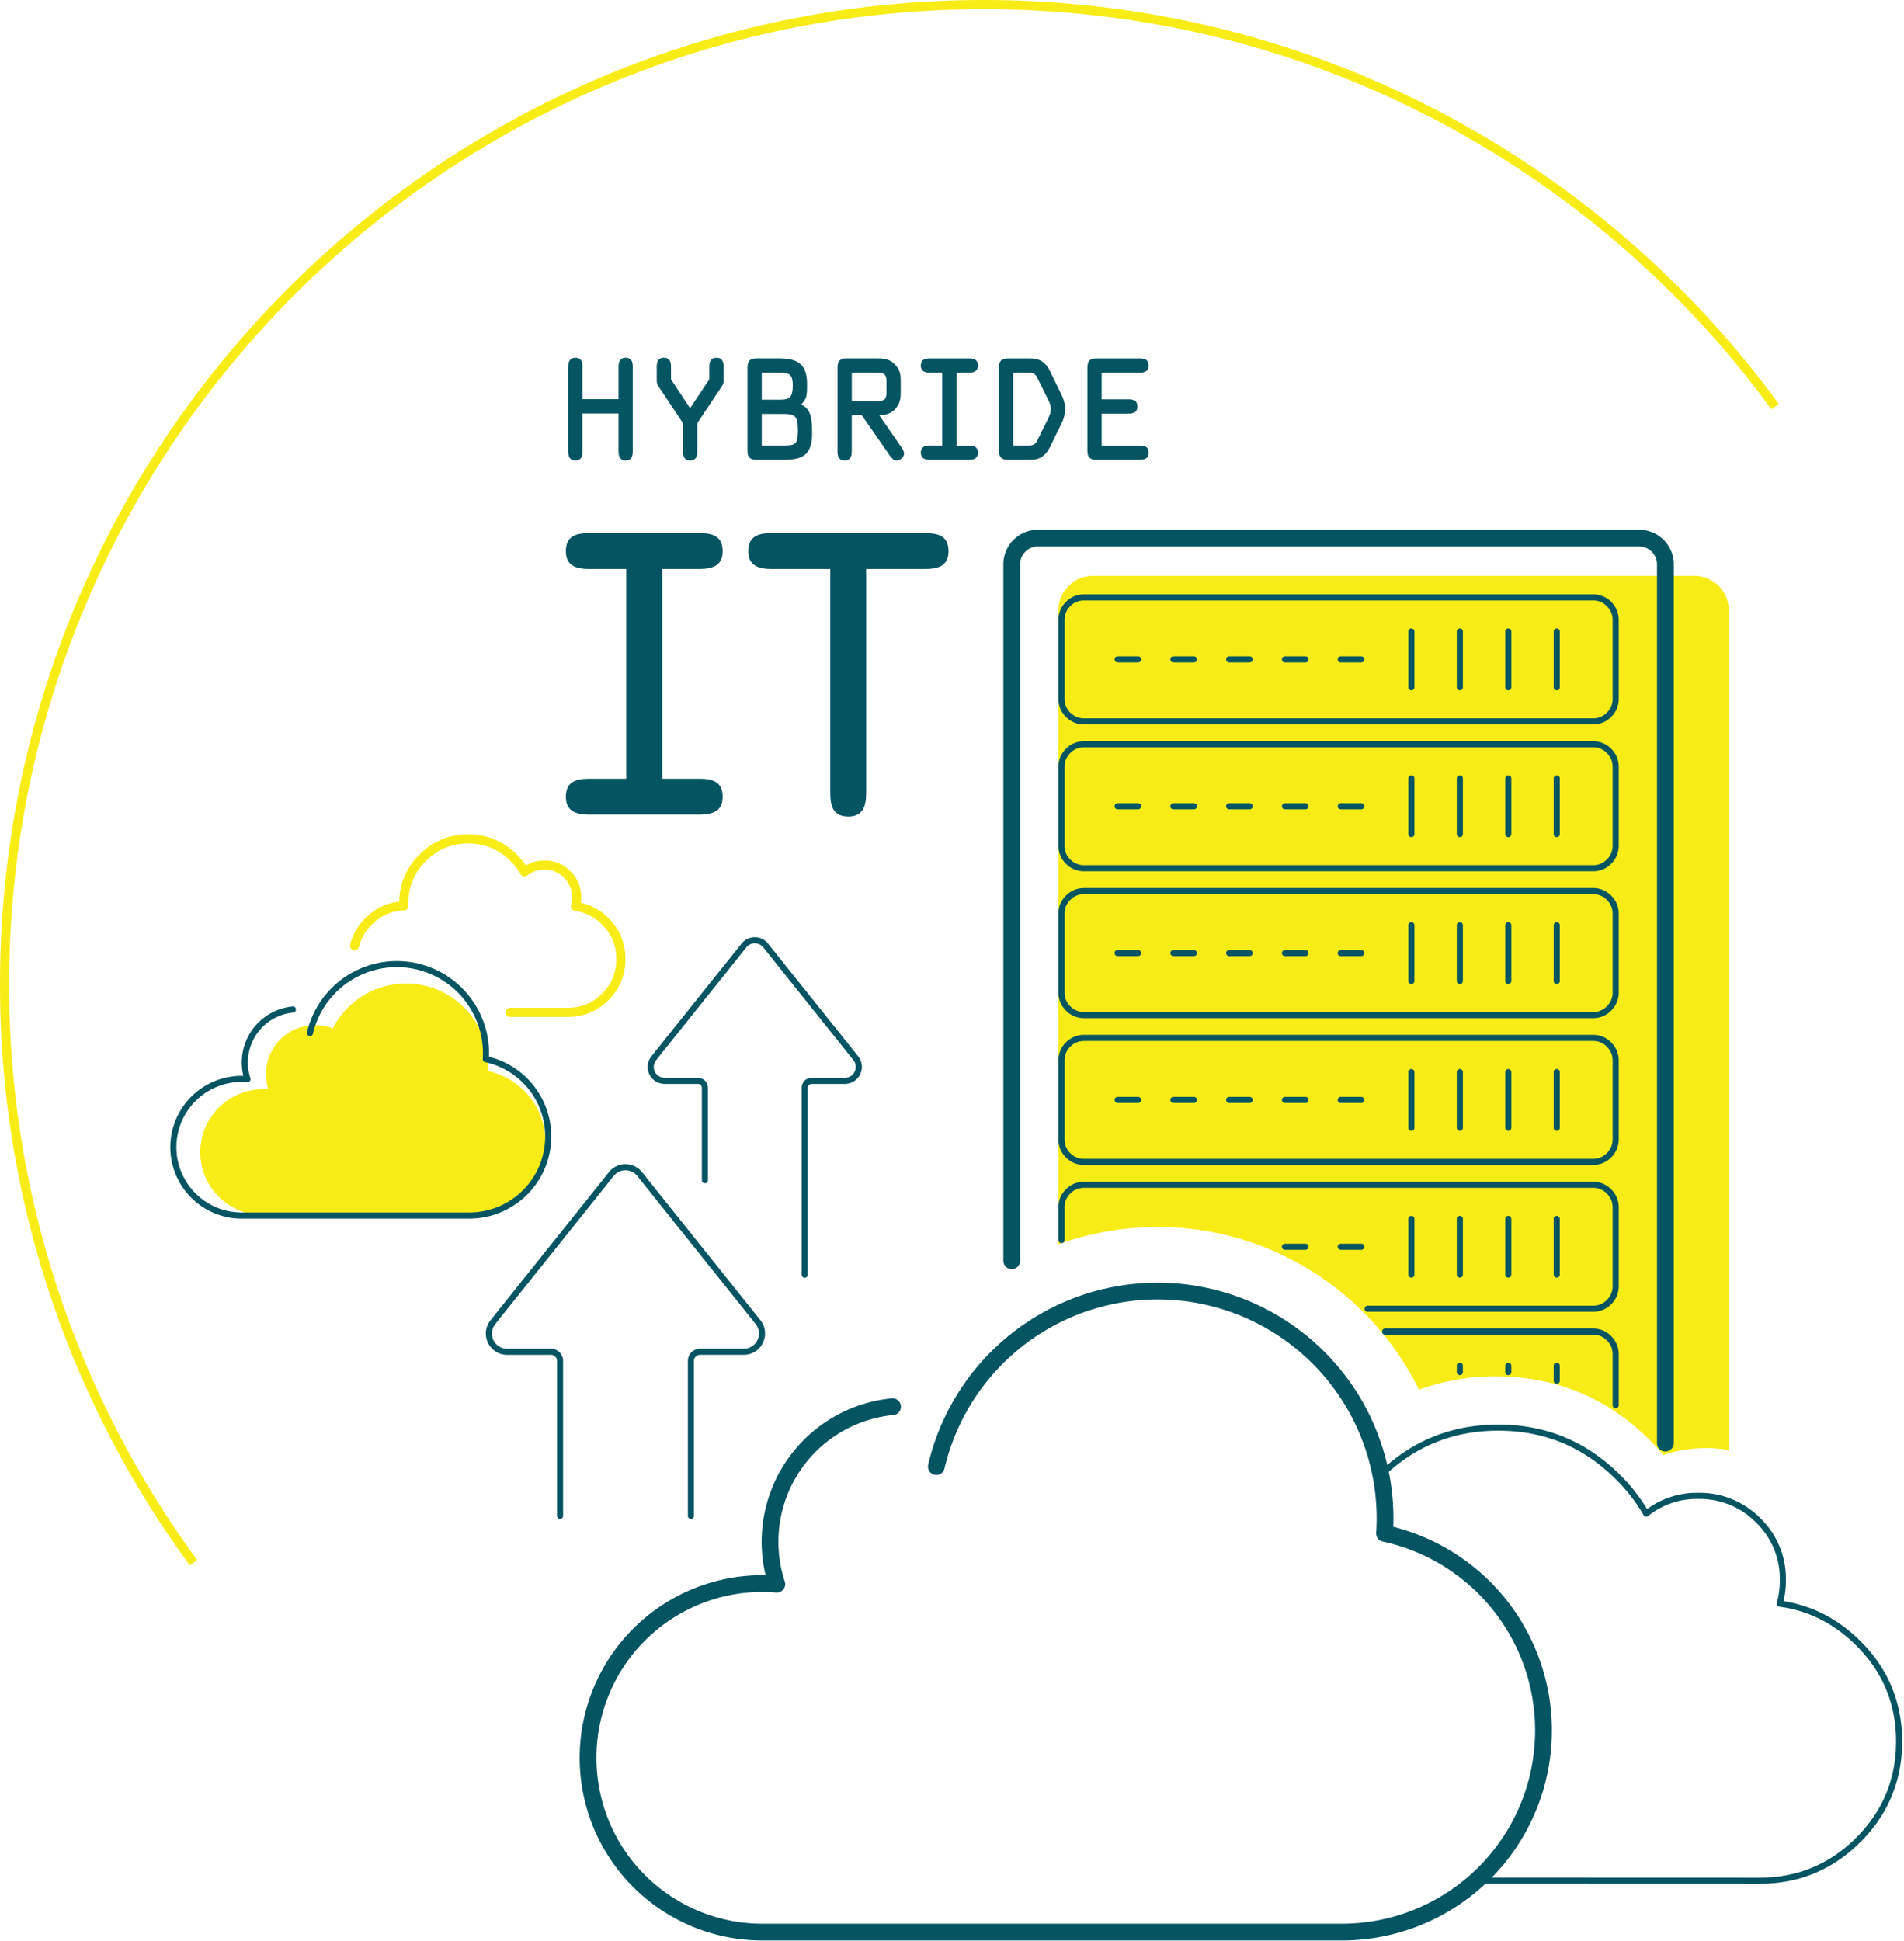<?xml version="1.0" encoding="UTF-8"?> <svg xmlns="http://www.w3.org/2000/svg" width="625" height="637"><g fill="none" fill-rule="evenodd"><path fill="#F8EC17" d="M160.21 351.5a26.98 26.98 0 0 0-50.97-13.99 16.1 16.1 0 0 0-21.13 20.02 20.67 20.67 0 1 0-1.68 41.27h68.72a23.92 23.92 0 0 0 5.06-47.3"></path><path stroke="#045462" stroke-linecap="round" stroke-linejoin="round" stroke-width="2" d="M96.13 331.3a17.47 17.47 0 0 0-14.9 22.84 22.43 22.43 0 1 0-1.81 44.78h74.55a25.95 25.95 0 0 0 5.5-51.32c.03-.64.06-1.28.06-1.93a29.27 29.27 0 0 0-57.77-6.67"></path><path stroke="#F8EC17" stroke-width="3" d="M582.7 133.44C524.2 53.46 429.66 1.5 323 1.5 145.44 1.5 1.5 145.44 1.5 323a320.05 320.05 0 0 0 62.03 189.86"></path><path fill="#F8EC17" d="M567.49 475.9V200.32c0-6.26-5.08-11.34-11.34-11.34H358.77a11.34 11.34 0 0 0-11.34 11.34v208.03a96.24 96.24 0 0 1 32.6-5.68c37.59 0 70.15 21.8 85.78 53.41a71.64 71.64 0 0 1 25.17-4.39c19.6 0 36.58 7 50.45 20.8a77.02 77.02 0 0 1 4.6 5.01c4.36-1.5 9-2.25 13.91-2.25h.2c2.5 0 4.95.24 7.35.65"></path><path stroke="#045462" stroke-linecap="round" stroke-linejoin="round" stroke-width="2" d="M463.3 207.26v18.29M479.2 207.26v18.29M495.11 207.26v18.29M511.01 207.26v18.29M403.49 216.4h6.72M385.18 216.4h6.72M366.87 216.4h6.71M421.8 216.4h6.72M440.11 216.4h6.72M522.88 236.75a7.2 7.2 0 0 0 5.3-2.18 7.21 7.21 0 0 0 2.18-5.3v-25.73c0-2.08-.73-3.85-2.19-5.3a7.22 7.22 0 0 0-5.3-2.18H355.92c-2.08 0-3.85.72-5.3 2.18a7.21 7.21 0 0 0-2.18 5.3v25.73a7.2 7.2 0 0 0 2.18 5.3 7.2 7.2 0 0 0 5.3 2.18h166.97zM463.3 255.45v18.29M479.2 255.45v18.29M495.11 255.45v18.29M511.01 255.45v18.29M403.49 264.6h6.72M385.18 264.6h6.72M366.87 264.6h6.71M421.8 264.6h6.72M440.11 264.6h6.72M522.88 284.94a7.2 7.2 0 0 0 5.3-2.18 7.21 7.21 0 0 0 2.18-5.3v-25.74c0-2.07-.73-3.84-2.19-5.3a7.22 7.22 0 0 0-5.3-2.17H355.92c-2.08 0-3.85.72-5.3 2.18a7.21 7.21 0 0 0-2.18 5.3v25.73a7.2 7.2 0 0 0 2.18 5.3 7.2 7.2 0 0 0 5.3 2.18h166.97zM463.3 303.64v18.29M479.2 303.64v18.29M495.11 303.64v18.29M511.01 303.64v18.29M403.49 312.78h6.72M385.18 312.78h6.72M366.87 312.78h6.71M421.8 312.78h6.72M440.11 312.78h6.72M522.88 333.13a7.2 7.2 0 0 0 5.3-2.18 7.21 7.21 0 0 0 2.18-5.3v-25.74c0-2.07-.73-3.84-2.19-5.3a7.22 7.22 0 0 0-5.3-2.17H355.92c-2.08 0-3.85.72-5.3 2.18a7.21 7.21 0 0 0-2.18 5.3v25.73a7.2 7.2 0 0 0 2.18 5.3 7.2 7.2 0 0 0 5.3 2.18h166.97zM463.3 351.83v18.28M479.2 351.83v18.28M495.11 351.83v18.28M511.01 351.83v18.28M403.49 360.97h6.72M385.18 360.97h6.72M366.87 360.97h6.71M421.8 360.97h6.72M440.11 360.97h6.72M522.88 381.32a7.2 7.2 0 0 0 5.3-2.19 7.21 7.21 0 0 0 2.18-5.3V348.1c0-2.08-.73-3.84-2.19-5.3a7.22 7.22 0 0 0-5.3-2.18H355.92c-2.08 0-3.85.73-5.3 2.18a7.21 7.21 0 0 0-2.18 5.3v25.74a7.2 7.2 0 0 0 2.18 5.3 7.2 7.2 0 0 0 5.3 2.18h166.97z"></path><path fill="#045462" d="M186.79 148.14c0 1.63.44 2.73 2.07 2.73 1.71 0 2.1-1.1 2.1-2.73v-12.71h12.33v12.71c0 1.63.44 2.73 2.07 2.73 1.71 0 2.1-1.1 2.1-2.73v-27.76c0-1.63-.39-2.73-2.1-2.73-1.63 0-2.07 1.1-2.07 2.73v10.87h-12.32v-10.87c0-1.63-.4-2.73-2.11-2.73-1.63 0-2.07 1.1-2.07 2.73v27.76zm37.66 0c0 1.63.44 2.73 2.07 2.73 1.72 0 2.11-1.1 2.11-2.73v-9.32l8.19-12.32c.48-.66.44-1.41.44-1.94v-4.18c0-1.63-.4-2.73-2.12-2.73-1.62 0-2.06 1.1-2.06 2.73v4.18l-6.56 9.86-6.51-9.86v-4.18c0-1.63-.4-2.73-2.11-2.73-1.63 0-2.07 1.1-2.07 2.73v4.18c0 .53-.05 1.28.44 1.94l8.18 12.32v9.32zm25.35-16.72v-9.37h5.67c3.52 0 5.02.35 5.02 4.45 0 3.65-.97 4.92-4.18 4.92h-6.51zm-1.46-13.55c-1.98 0-2.72.75-2.72 2.73v27.32c0 1.98.74 2.73 2.72 2.73h8.67c6.47 0 9.33-1.45 9.33-8.67 0-6.82-1.32-7.92-3.74-9.2 1.98-1.97 2.07-2.63 2.07-6.86 0-6.77-3.48-8.05-9.33-8.05h-7zm1.46 28.6V135.6h7.17c4.05 0 5.19.62 5.19 5.6 0 5.05-1.06 5.27-5.2 5.27h-7.16zm29.56-14.6v-9.82h8.85c2.24 0 3.03.84 3.03 3v3.78c0 2.24-.79 3.03-3.03 3.03h-8.85zm12.94 17.5c.66.93 1.23 1.5 2.07 1.5 1.05 0 2.15-1.1 2.15-1.98 0-.57-.3-1.23-.79-1.89l-7.57-10.96c2.25 0 4.18-.44 5.55-2.02 1.54-1.76 1.71-3.21 1.71-5.37v-3.6c0-1.85-.08-3.3-1.71-5.15-1.59-1.76-3.52-2.03-5.63-2.03H277.9c-1.98 0-2.73.75-2.73 2.73v27.54c0 1.63.4 2.73 2.12 2.73 1.62 0 2.06-1.1 2.06-2.73v-12.1h3.7l9.24 13.34zm25.74 1.28c1.63 0 2.73-.44 2.73-2.07 0-1.71-1.1-2.1-2.73-2.1h-4.31v-24.43h4.3c1.64 0 2.74-.44 2.74-2.07 0-1.71-1.1-2.1-2.73-2.1h-12.8c-1.63 0-2.73.39-2.73 2.1 0 1.63 1.1 2.07 2.72 2.07h4.32v24.42h-4.32c-1.62 0-2.72.4-2.72 2.11 0 1.63 1.1 2.07 2.72 2.07h12.8zm20.06 0c3.17 0 4.93-1.27 6.3-3.96l3.82-7.79c.7-1.4 1.15-2.99 1.15-4.62 0-1.89-.49-3.3-1.15-4.66l-3.78-7.74c-1.37-2.78-3.21-4-6.34-4h-7.21c-1.98 0-2.73.74-2.73 2.72v27.32c0 1.98.75 2.73 2.73 2.73h7.21zm-5.76-4.18v-24.42h5.28c1.45 0 2.37.31 3.12 1.85l3.57 7.22c.48.88.88 1.89.88 3.16 0 1.2-.4 2.12-.88 3.13l-3.57 7.21c-.75 1.54-1.58 1.85-3.12 1.85h-5.28zm41.75 4.18c1.63 0 2.73-.44 2.73-2.07 0-1.71-1.1-2.1-2.73-2.1h-12.71v-11h9.02c1.63 0 2.73-.45 2.73-2.08 0-1.71-1.1-2.1-2.73-2.1h-9.02v-9.25h12.71c1.63 0 2.73-.44 2.73-2.07 0-1.71-1.1-2.1-2.73-2.1h-14.16c-1.98 0-2.73.74-2.73 2.72v27.32c0 1.98.75 2.73 2.73 2.73h14.16z"></path><path stroke="#045462" stroke-width=".5" d="M186.79 148.14c0 1.63.44 2.73 2.07 2.73 1.71 0 2.1-1.1 2.1-2.73v-12.71h12.33v12.71c0 1.63.44 2.73 2.07 2.73 1.71 0 2.1-1.1 2.1-2.73v-27.76c0-1.63-.39-2.73-2.1-2.73-1.63 0-2.07 1.1-2.07 2.73v10.87h-12.32v-10.87c0-1.63-.4-2.73-2.11-2.73-1.63 0-2.07 1.1-2.07 2.73v27.76zm37.66 0c0 1.63.44 2.73 2.07 2.73 1.72 0 2.11-1.1 2.11-2.73v-9.32l8.19-12.32c.48-.66.44-1.41.44-1.94v-4.18c0-1.63-.4-2.73-2.12-2.73-1.62 0-2.06 1.1-2.06 2.73v4.18l-6.56 9.86-6.51-9.86v-4.18c0-1.63-.4-2.73-2.11-2.73-1.63 0-2.07 1.1-2.07 2.73v4.18c0 .53-.05 1.28.44 1.94l8.18 12.32v9.32zm25.35-16.72v-9.37h5.67c3.52 0 5.02.35 5.02 4.45 0 3.65-.97 4.92-4.18 4.92h-6.51zm-1.46-13.55c-1.98 0-2.72.75-2.72 2.73v27.32c0 1.98.74 2.73 2.72 2.73h8.67c6.47 0 9.33-1.45 9.33-8.67 0-6.82-1.32-7.92-3.74-9.2 1.98-1.97 2.07-2.63 2.07-6.86 0-6.77-3.48-8.05-9.33-8.05h-7zm1.46 28.6V135.6h7.17c4.05 0 5.19.62 5.19 5.6 0 5.05-1.06 5.27-5.2 5.27h-7.16zm29.56-14.6v-9.82h8.85c2.24 0 3.03.84 3.03 3v3.78c0 2.24-.79 3.03-3.03 3.03h-8.85zm12.94 17.5c.66.93 1.23 1.5 2.07 1.5 1.05 0 2.15-1.1 2.15-1.98 0-.57-.3-1.23-.79-1.89l-7.57-10.96c2.25 0 4.18-.44 5.55-2.02 1.54-1.76 1.71-3.21 1.71-5.37v-3.6c0-1.85-.08-3.3-1.71-5.15-1.59-1.76-3.52-2.03-5.63-2.03H277.9c-1.98 0-2.73.75-2.73 2.73v27.54c0 1.63.4 2.73 2.12 2.73 1.62 0 2.06-1.1 2.06-2.73v-12.1h3.7l9.24 13.34zm25.74 1.28c1.63 0 2.73-.44 2.73-2.07 0-1.71-1.1-2.1-2.73-2.1h-4.31v-24.43h4.3c1.64 0 2.74-.44 2.74-2.07 0-1.71-1.1-2.1-2.73-2.1h-12.8c-1.63 0-2.73.39-2.73 2.1 0 1.63 1.1 2.07 2.72 2.07h4.32v24.42h-4.32c-1.62 0-2.72.4-2.72 2.11 0 1.63 1.1 2.07 2.72 2.07h12.8zm20.06 0c3.17 0 4.93-1.27 6.3-3.96l3.82-7.79c.7-1.4 1.15-2.99 1.15-4.62 0-1.89-.49-3.3-1.15-4.66l-3.78-7.74c-1.37-2.78-3.21-4-6.34-4h-7.21c-1.98 0-2.73.74-2.73 2.72v27.32c0 1.98.75 2.73 2.73 2.73h7.21zm-5.76-4.18v-24.42h5.28c1.45 0 2.37.31 3.12 1.85l3.57 7.22c.48.88.88 1.89.88 3.16 0 1.2-.4 2.12-.88 3.13l-3.57 7.21c-.75 1.54-1.58 1.85-3.12 1.85h-5.28zm41.75 4.18c1.63 0 2.73-.44 2.73-2.07 0-1.71-1.1-2.1-2.73-2.1h-12.71v-11h9.02c1.63 0 2.73-.45 2.73-2.08 0-1.71-1.1-2.1-2.73-2.1h-9.02v-9.25h12.71c1.63 0 2.73-.44 2.73-2.07 0-1.71-1.1-2.1-2.73-2.1h-14.16c-1.98 0-2.73.74-2.73 2.72v27.32c0 1.98.75 2.73 2.73 2.73h14.16z"></path><path fill="#045462" d="M229.52 267.34c4.59 0 7.69-1.24 7.69-5.82 0-4.84-3.1-5.96-7.69-5.96h-12.15v-68.82h12.15c4.59 0 7.69-1.24 7.69-5.82 0-4.84-3.1-5.96-7.69-5.96h-36.08c-4.59 0-7.69 1.12-7.69 5.96 0 4.58 3.1 5.82 7.69 5.82h12.15v68.82h-12.15c-4.59 0-7.69 1.12-7.69 5.96 0 4.58 3.1 5.82 7.69 5.82h36.08zm43.03-7.06c0 4.58 1.11 7.68 5.95 7.68 4.59 0 5.83-3.1 5.83-7.68v-73.54h19.34c4.59 0 7.69-1.24 7.69-5.82 0-4.84-3.1-5.96-7.69-5.96h-50.34c-4.59 0-7.69 1.12-7.69 5.96 0 4.58 3.1 5.82 7.69 5.82h19.22v73.54z"></path><path stroke="#045462" stroke-linecap="round" stroke-width="2" d="M226.8 497.48v-50.86a3 3 0 0 1 3-3h14.34a6 6 0 0 0 4.73-9.68c-1.1-1.4-38.01-47.5-38.78-48.5a5.99 5.99 0 0 0-9.58.04c-.74 1-37.64 47.05-38.73 48.45a5.98 5.98 0 0 0 4.72 9.7h14.34a3 3 0 0 1 3 3v50.85M264.14 418.35V357a2.28 2.28 0 0 1 2.28-2.29h10.93a4.57 4.57 0 0 0 3.6-7.38c-.83-1.07-28.96-36.2-29.54-36.96a4.57 4.57 0 0 0-7.3.03c-.58.76-28.7 35.86-29.53 36.93a4.56 4.56 0 0 0 3.6 7.38h10.93a2.29 2.29 0 0 1 2.28 2.29v30.32"></path><path stroke="#045462" stroke-linecap="round" stroke-linejoin="round" stroke-width="5.5" d="M292.98 461.65A44.54 44.54 0 0 0 255 519.9a57.19 57.19 0 1 0-4.62 114.18h190.1a66.18 66.18 0 0 0 14.01-130.86 74.63 74.63 0 0 0-147.13-21.92"></path><path stroke="#F8EC17" stroke-linecap="round" stroke-linejoin="round" stroke-width="3" d="M172.19 286.14a21.85 21.85 0 0 0-3.55-4.6 20.4 20.4 0 0 0-14.96-6.2 20.35 20.35 0 0 0-14.94 6.2 20.35 20.35 0 0 0-6.2 14.93v.83a16.76 16.76 0 0 0-11.56 5.12 16.85 16.85 0 0 0-4.6 7.92M167.47 332.24h18.89c4.83 0 8.94-1.7 12.36-5.12 3.4-3.41 5.1-7.54 5.1-12.37 0-4.81-1.7-8.93-5.1-12.33a16.8 16.8 0 0 0-9.82-4.97c.26-.93.38-1.92.38-2.97 0-2.92-1.01-5.42-3.07-7.48a10.22 10.22 0 0 0-7.5-3.09c-2.48 0-4.66.74-6.52 2.23"></path><path stroke="#045462" stroke-linecap="round" stroke-linejoin="round" stroke-width="2" d="M540.38 496.74a57.09 57.09 0 0 0-9.31-12.03c-10.84-10.8-23.93-16.19-39.26-16.19-14.85 0-27.6 5.08-38.22 15.23M484.15 617.18l93.23.03h.2c12.66 0 23.46-4.46 32.41-13.38 8.94-8.93 13.4-19.7 13.4-32.32 0-12.6-4.46-23.33-13.4-32.23-7.34-7.32-15.93-11.64-25.77-12.98a28.07 28.07 0 0 0 1.01-7.76 26.51 26.51 0 0 0-8.05-19.55 26.9 26.9 0 0 0-19.68-8.07 26.54 26.54 0 0 0-17.12 5.82"></path><path stroke="#045462" stroke-linecap="round" stroke-width="5.5" d="M546.67 473.6V185.2a8.6 8.6 0 0 0-8.59-8.6H340.7a8.6 8.6 0 0 0-8.59 8.6v228.56"></path><path stroke="#045462" stroke-linecap="round" stroke-linejoin="round" stroke-width="2" d="M479.2 448.2v2.08M495.11 448.2v2.08M511.01 448.2v4.91M530.36 461.16v-16.68c0-2.08-.73-3.84-2.19-5.3a7.2 7.2 0 0 0-5.3-2.18h-68.2M463.3 400.02v18.28M479.2 400.02v18.28M495.11 400.02v18.28M511.01 400.02v18.28M421.8 409.16h6.72M440.11 409.16h6.72M448.95 429.5h73.93a7.2 7.2 0 0 0 5.3-2.18 7.21 7.21 0 0 0 2.18-5.3V396.3c0-2.08-.73-3.84-2.19-5.3a7.22 7.22 0 0 0-5.3-2.18H355.92c-2.08 0-3.85.73-5.3 2.18a7.21 7.21 0 0 0-2.18 5.3v10.68"></path></g></svg> 